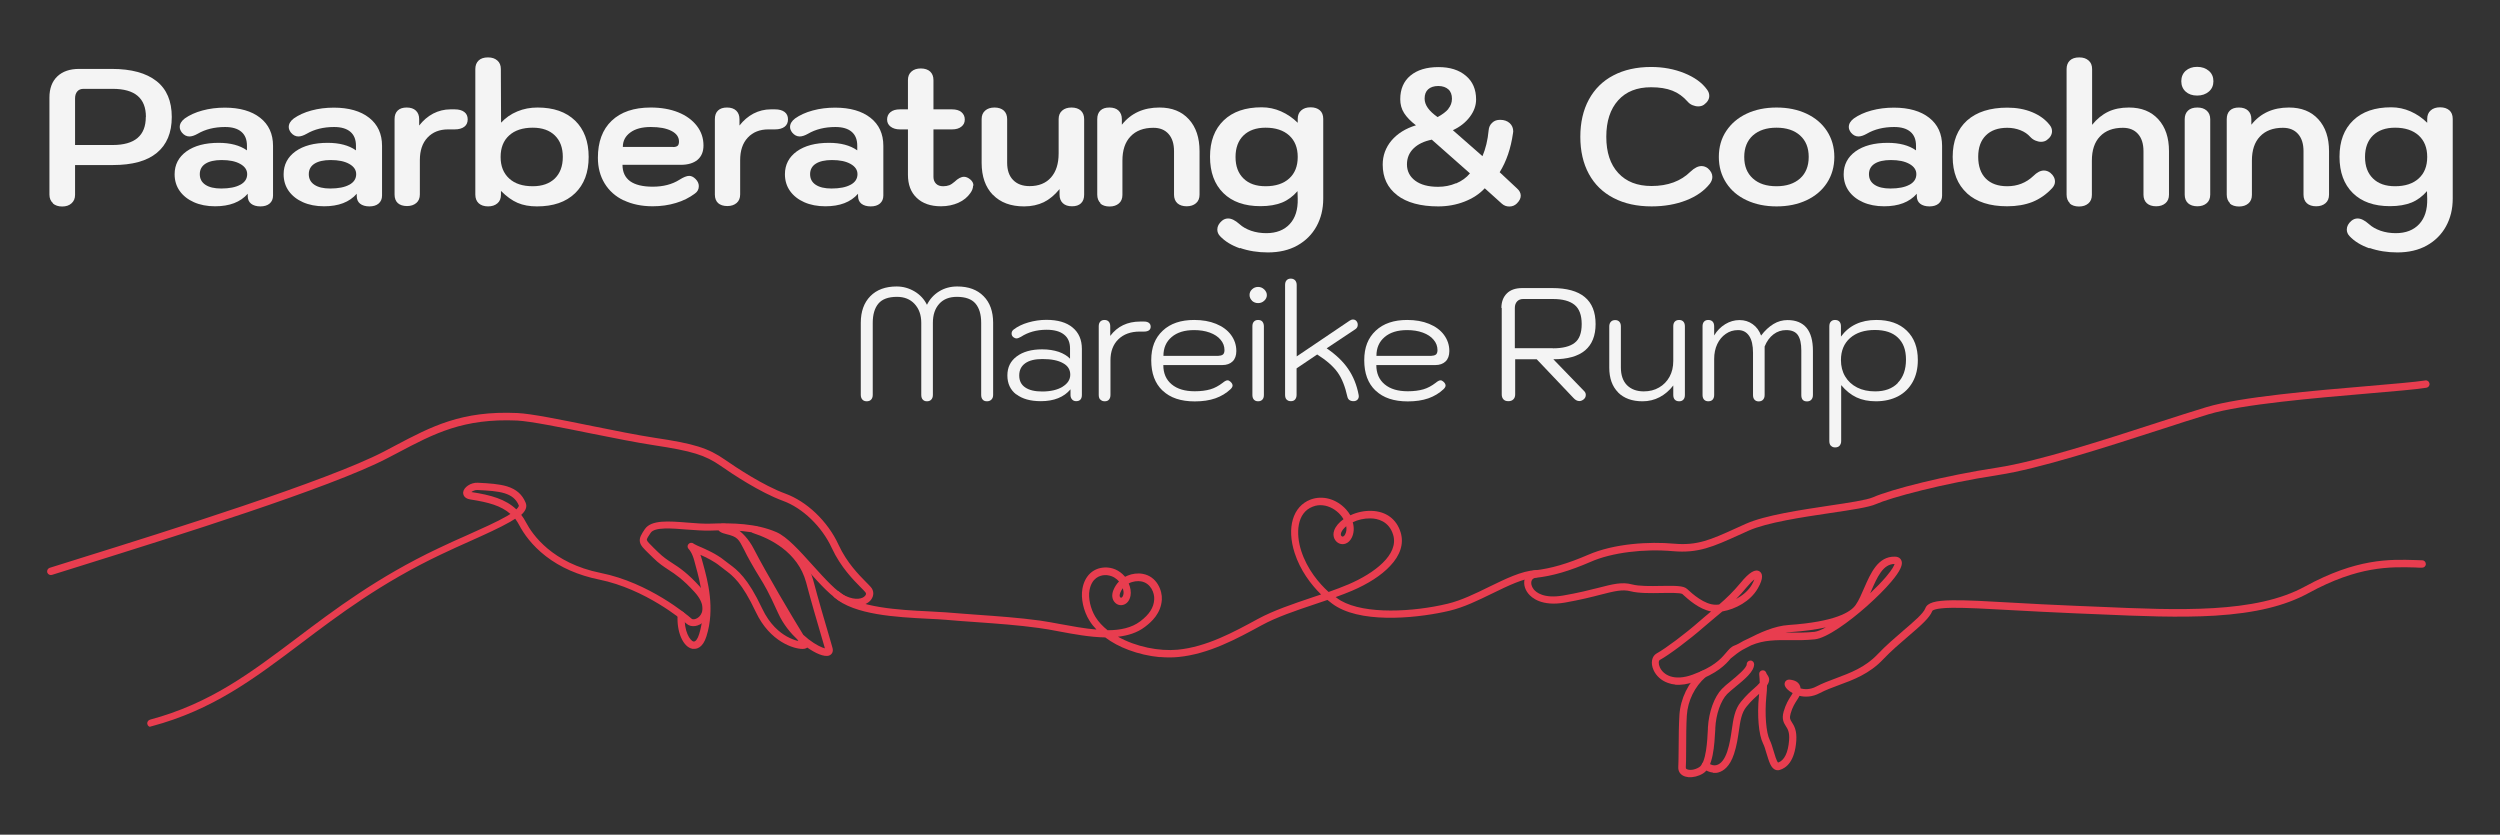 <?xml version="1.0" encoding="UTF-8"?>
<svg id="Ebene_1" xmlns="http://www.w3.org/2000/svg" viewBox="0 0 219.48 73.28">
  <rect x="0" y="0" width="219.48" height="73.28" fill="#333333" stroke="none"/>
  <defs>
    <style>
      .cls-1 {
        fill: #f4f4f4;
      }

      .cls-2 {
        fill: #e83d4f;
      }
    </style>
  </defs>
  <g>
    <path class="cls-2" d="M147.08,60.1c-.23-.02-.45-.07-.66-.15-.57-.2-1.02-.61-1.25-1.12-.28-.61-.16-1.23.28-1.47.78-.43,2.49-1.71,3.73-2.8.34-.3.67-.57.99-.84.02-.01.03-.03.05-.04-1.07-.2-2.03-1.08-2.48-1.49l-.04-.04c-.19-.12-1.17-.1-1.83-.09-.95.02-2.02.03-2.71-.15-.72-.19-1.43-.01-2.61.29-.8.21-1.8.46-3.15.7-2.06.36-2.94-.43-3.23-.79-.35-.43-.45-.97-.27-1.41.15-.36.46-.59.86-.63,1.41-.16,2.85-.58,4.66-1.36,2.32-1.01,5.41-1.17,7.54-.98,2.05.18,3.19-.33,5.46-1.36.26-.12.54-.25.84-.38,1.7-.76,4.83-1.22,7.34-1.6,1.69-.25,3.28-.49,3.83-.73,1.56-.69,6.32-1.91,10.93-2.61,3.49-.53,9.32-2.41,14-3.93,1.71-.55,3.19-1.03,4.36-1.38,3-.9,9.48-1.45,14.2-1.85,2.21-.19,4.11-.35,5-.49.18-.03.34.09.37.27.03.18-.09.34-.27.37-.91.15-2.74.3-5.05.5-4.7.4-11.13.95-14.07,1.83-1.16.35-2.64.82-4.35,1.38-4.7,1.52-10.55,3.41-14.1,3.95-4.91.75-9.48,1.99-10.76,2.56-.63.28-2.11.5-4,.78-2.48.37-5.56.83-7.18,1.55-.29.13-.57.26-.84.38-2.3,1.04-3.57,1.61-5.79,1.42-2.57-.23-5.41.13-7.22.93-1.87.81-3.36,1.25-4.85,1.41-.16.02-.28.1-.34.24-.09.22-.02.52.17.76.21.27.89.85,2.61.55,1.33-.23,2.31-.48,3.1-.68,1.24-.32,2.06-.53,2.94-.29.6.16,1.63.15,2.53.13,1.28-.02,1.97-.02,2.27.25l.05.04c.41.38,1.51,1.38,2.5,1.36.09,0,.19,0,.29-.02.63-.54,1.24-1.13,1.88-1.9.76-.93,1.3-1.25,1.67-1,.23.16.39.54-.16,1.49-.65,1.13-1.96,1.82-3.11,2.02-.22.19-.44.37-.66.55-.32.26-.65.54-.98.83-1.27,1.11-3.03,2.43-3.85,2.88-.11.06-.14.34,0,.64.3.67,1.24,1.25,2.88.65,1.8-.66,2.45-1.35,2.86-1.84,0,0,0,0,.01-.01.02-.03.04-.05.07-.08.23-.27.42-.51.74-.63.09-.03.22-.09.37-.17.29-.18.57-.32.85-.44.97-.5,2.28-1.11,3.53-1.19,4.06-.28,5.45-1.12,5.89-1.77.28-.4.5-.93.74-1.48.57-1.3,1.21-2.78,2.69-2.75.44,0,.61.29.62.54,0,.23-.08.66-.95,1.68-.54.64-1.3,1.39-2.13,2.13-1.51,1.34-3.5,2.8-4.57,2.91-.8.08-1.52.08-2.21.07-1.2-.01-2.24-.02-3.36.45-.13.07-.25.13-.37.19-.15.08-.29.15-.42.22-.33.2-.66.45-1.02.75-.45.54-1.17,1.31-3.12,2.02-.64.24-1.24.33-1.78.28M160.33,55.07c-.9.2-1.98.35-3.23.43-.12,0-.24.02-.37.04.14,0,.28,0,.42,0,.67,0,1.37.01,2.14-.07.25-.03.61-.17,1.04-.41M154.02,50.86c-.15.12-.37.33-.68.7-.31.38-.62.72-.93,1.03.56-.3,1.08-.72,1.39-1.26.11-.2.18-.35.22-.47M166.34,49.51c-1.03,0-1.53,1.15-2.06,2.36-.03.07-.06.15-.1.22.54-.51,1.02-1.01,1.39-1.44.57-.67.72-1,.76-1.14"/>
    <path class="cls-2" d="M148.23,68.23c-.19-.02-.36-.07-.5-.15-.27-.16-.41-.43-.39-.75.02-.25.02-.84.03-1.54,0-1,.02-2.24.07-3.02.09-1.44.79-2.87,1.86-3.81.13-.12.34-.1.46.03.12.13.1.34-.03.46-.95.83-1.56,2.08-1.64,3.36-.05.77-.06,2-.06,2.99,0,.73-.01,1.31-.03,1.57,0,.06,0,.11.08.15.21.12.68.1,1.1-.17.61-.38.71-2.32.76-3.36v-.11c.08-1.38.56-2.71,1.23-3.4.2-.21.49-.45.8-.7.51-.42,1.38-1.13,1.38-1.47,0-.18.15-.32.33-.32.18,0,.32.15.32.33-.01.64-.83,1.31-1.62,1.96-.29.24-.57.47-.75.65-.56.58-.98,1.77-1.04,2.98v.11c-.08,1.4-.18,3.33-1.07,3.88-.41.25-.87.36-1.27.33"/>
    <path class="cls-2" d="M150.4,67.83c-.31-.03-.63-.16-.89-.39-.14-.11-.15-.32-.04-.45.11-.14.32-.15.45-.04.25.21.55.29.81.21.37-.11.69-.52.91-1.19.22-.67.31-1.3.4-1.92.13-.91.25-1.78.81-2.45.5-.6.85-.91,1.14-1.16.19-.17.35-.31.5-.49,0-.26-.02-.49-.04-.69-.04-.3.15-.38.23-.4.07-.02.29-.05.4.24v.03s.05.08.08.12c.19.27.24.52-.03.93,0,.3-.02.61-.06.96-.15,1.58-.02,3.19.3,3.83.13.26.24.63.34.97.09.31.26.88.39,1.01.55-.18.89-.88.97-1.98.05-.69-.12-.96-.28-1.21-.18-.29-.39-.61-.2-1.29.19-.67.45-1.07.63-1.35.07-.1.12-.19.16-.27-.19-.1-.35-.22-.45-.32-.3-.29-.28-.51-.22-.65.03-.06.15-.25.45-.21.38.05.85.19.92.77.34.09.83.12,1.38-.17.55-.29,1.13-.5,1.74-.73,1.25-.47,2.55-.95,3.64-2.1.73-.77,1.55-1.47,2.27-2.09.9-.77,1.75-1.49,1.92-1.95.18-.48.84-.68,2.36-.7,1.24-.02,3.02.08,5.27.21,1.65.09,3.52.2,5.64.28.66.03,1.32.06,1.97.08,7.06.31,13.74.6,18.09-1.78,4.53-2.47,7.4-2.39,9.71-2.32.2,0,.39.01.58.02.18,0,.32.15.32.33,0,.18-.15.32-.33.32-.19,0-.38,0-.59-.02-2.23-.06-5.01-.14-9.38,2.25-2.07,1.13-4.68,1.76-8.21,1.98-3.12.19-6.57.04-10.22-.12-.64-.03-1.3-.06-1.96-.08-2.13-.09-4-.19-5.65-.28-2.24-.13-4.01-.22-5.23-.21-1.65.02-1.76.27-1.76.28-.23.61-1.06,1.32-2.1,2.21-.71.61-1.52,1.3-2.22,2.04-1.2,1.27-2.63,1.8-3.89,2.26-.59.22-1.16.43-1.67.7-.66.35-1.28.36-1.78.24-.06.13-.14.26-.23.39-.17.27-.39.6-.55,1.17-.11.4-.04.53.12.77.19.3.44.7.38,1.61-.13,1.81-.87,2.4-1.47,2.57-.19.05-.54.06-.81-.5-.13-.27-.23-.62-.34-.97-.09-.32-.19-.65-.3-.86-.38-.76-.53-2.44-.36-4.18,0-.06.01-.12.02-.17-.01.01-.03.02-.04.03-.28.25-.61.53-1.07,1.09-.44.53-.55,1.27-.67,2.13-.09.61-.19,1.31-.43,2.03-.37,1.12-.94,1.49-1.35,1.61-.16.05-.33.06-.5.04"/>
    <path class="cls-2" d="M13.22,63.82c-.13-.01-.25-.1-.28-.24-.05-.17.06-.35.23-.4,5.26-1.41,8.78-4.07,12.87-7.15,3.34-2.52,7.12-5.37,12.44-7.89.85-.41,1.7-.79,2.52-1.15,1.36-.61,2.64-1.18,3.5-1.68.12-.07.22-.13.31-.19-.81-.72-1.94-1.03-3.51-1.27-.66-.1-.64-.54-.64-.63.05-.45.68-.87,1.28-.84,1.04.05,1.88.11,2.58.32.82.26,1.33.71,1.63,1.44.16.39-.04.74-.39,1.06.16.2.3.43.43.68.55,1.04,2.28,3.56,6.55,4.42,4.24.85,7.61,3.7,7.98,4.02.12.11.44.04.68-.2.38-.39.47-1.15-.41-2.13-1.05-1.15-1.68-1.56-2.29-1.96-.44-.29-.86-.56-1.37-1.07-.14-.13-.26-.25-.37-.36-.46-.45-.72-.7-.78-1.02-.07-.36.12-.67.44-1.14.57-.82,2.12-.69,3.75-.56.69.06,1.4.11,2,.09,1.94-.07,3.98-.03,5.78.74.95.41,2.05,1.64,3.22,2.94,1.04,1.15,2.11,2.34,2.88,2.68.87.39,1.5.25,1.72-.05.05-.07.1-.18,0-.29-.09-.11-.23-.25-.39-.41-.66-.67-1.77-1.78-2.55-3.46-.87-1.89-2.56-3.52-4.29-4.15-2.02-.74-4.48-2.38-5.45-3.06-1.4-.97-2.51-1.31-5.92-1.83-1.46-.22-3.51-.63-5.5-1.03-2.61-.53-5.31-1.07-6.46-1.13-4.73-.21-7.27,1.13-10.49,2.83-.29.15-.59.31-.9.47-4.97,2.6-18.95,6.96-26.46,9.31-1.2.38-2.24.7-3,.94-.17.05-.35-.04-.41-.21-.05-.17.04-.35.21-.41.75-.24,1.79-.57,3-.94,6.96-2.17,21.43-6.7,26.35-9.27.3-.16.6-.32.89-.47,3.31-1.75,5.92-3.13,10.82-2.91,1.2.05,3.8.58,6.56,1.14,1.98.4,4.02.81,5.47,1.03,3.5.52,4.72.9,6.2,1.93.95.66,3.36,2.27,5.31,2.98.92.34,1.83.92,2.65,1.7.84.8,1.54,1.76,2.01,2.79.73,1.58,1.79,2.64,2.42,3.28.17.17.32.32.42.44.27.31.28.74.02,1.09-.38.51-1.3.78-2.5.25-.9-.4-1.96-1.58-3.09-2.84-1.07-1.19-2.18-2.42-3-2.78-1.69-.72-3.64-.76-5.51-.69-.63.02-1.37-.04-2.08-.09-1.32-.11-2.82-.23-3.17.28-.19.27-.36.53-.34.64.03.13.27.36.6.69.11.11.23.23.37.36.47.46.84.7,1.27.98.62.4,1.32.86,2.42,2.07.53.59.82,1.17.85,1.74.03.49-.13.94-.46,1.28-.47.48-1.16.59-1.56.23-.36-.31-3.61-3.05-7.68-3.88-1.82-.37-3.4-1.06-4.68-2.05-1.24-.96-1.95-2-2.32-2.7-.11-.22-.24-.41-.37-.59-.14.09-.29.18-.44.27-.89.51-2.12,1.07-3.55,1.71-.82.37-1.66.74-2.51,1.15-5.27,2.5-9.02,5.33-12.33,7.83-4.14,3.12-7.71,5.82-13.09,7.26-.04.01-.08.01-.11,0M41.38,43.2s0,0,.01,0c1.72.26,3.01.63,3.94,1.52.25-.24.22-.34.22-.34-.47-1.15-1.69-1.27-3.64-1.36-.21-.01-.42.09-.53.18"/>
    <path class="cls-2" d="M60.86,56.97s-.05,0-.07-.01c-.82-.15-1.4-1.49-1.3-2.98.01-.18.17-.31.34-.3,0,0,0,0,0,0,.17.02.3.17.29.34-.1,1.38.46,2.24.77,2.3.17.03.36-.22.49-.65.71-2.27.08-4.59-.3-5.97-.04-.16-.08-.31-.12-.45-.19-.73-.46-1.01-.49-1.04-.13-.12-.14-.31-.03-.44.11-.13.3-.16.44-.05.03.02.12.08.34.18.05.02.1.04.16.07.53.23,1.51.64,2.26,1.26.12.1.24.19.37.28.73.54,1.63,1.21,2.91,3.93.65,1.38,1.53,2.09,2.16,2.44.4.22.75.34,1.01.4-.03-.04-.06-.09-.09-.14-.56-.53-1.23-1.3-1.69-2.32-.86-1.9-1.17-2.4-1.63-3.15-.21-.34-.45-.73-.78-1.32-.25-.44-.43-.79-.57-1.08-.49-.96-.58-1.14-1.57-1.38-.37-.09-.74-.22-.74-.55,0-.13.08-.31.31-.36.51-.12,1.93.42,2.86,2.23,1.08,2.1,3.39,6,4.33,7.52.18.16.34.3.47.4.64.49,1.17.73,1.43.79-.08-.27-.18-.62-.31-1.06-.35-1.19-.88-2.99-1.34-4.73-.72-2.68-3.21-3.86-4.63-4.32-.17-.06-.26-.24-.21-.41.06-.17.24-.26.41-.21,1.2.39,2.23.95,3.06,1.66,1,.85,1.67,1.9,2,3.11.46,1.74.99,3.53,1.34,4.72.15.53.28.94.35,1.22.09.34-.08.57-.3.65-.45.16-1.25-.23-1.92-.7-.14.12-.35.12-.43.12-.71,0-2.84-.59-4.09-3.25-1.22-2.58-2.01-3.17-2.71-3.69-.14-.1-.26-.2-.39-.3-.54-.45-1.24-.79-1.76-1.02.04.12.08.24.12.38.04.14.08.29.12.44.4,1.45,1.06,3.89.29,6.33-.32,1.03-.87,1.13-1.15,1.1M72.47,57.08h0s0,0,0,0Z"/>
    <path class="cls-2" d="M101.8,57.69c-.91-.09-1.85-.3-2.72-.63-.78-.29-1.47-.66-2.05-1.1-1.32-.02-2.74-.28-4.07-.53-.63-.12-1.22-.23-1.77-.3-1.8-.25-3.66-.38-5.45-.51-.9-.06-1.83-.13-2.75-.21-.43-.04-.94-.06-1.53-.09-2.73-.14-6.46-.33-8.22-1.88-.13-.12-.15-.32-.03-.46.12-.13.32-.15.46-.03,1.6,1.41,5.35,1.6,7.83,1.72.6.03,1.11.06,1.55.09.91.08,1.84.14,2.74.21,1.8.13,3.67.26,5.5.51.56.08,1.16.19,1.8.31,1.03.19,2.12.39,3.17.48-.24-.25-.45-.51-.62-.79-.52-.83-.77-1.96-.61-2.81.2-1.11.93-1.8,1.94-1.85.67-.03,1.29.24,1.75.76.02.02.03.04.05.06.07-.04.14-.07.21-.1.42-.18.92-.24,1.34-.16,1.24.22,1.73,1.46,1.68,2.27-.08,1.2-.89,1.94-1.49,2.39-.67.51-1.48.76-2.36.86,1.58.89,3.62,1.29,5.23,1.14,2.54-.24,4.94-1.55,7.05-2.7,1.36-.74,3.11-1.33,4.8-1.9.25-.09.5-.17.75-.25-.9-.88-1.84-2.14-2.32-3.64-.72-2.22-.16-4.1,1.39-4.69,1.06-.4,2.28-.06,3.12.86.15.16.27.34.38.52.55-.26,1.2-.41,1.84-.39,1.29.03,2.23.73,2.58,1.91.29.97-.03,1.99-.94,2.94-.76.81-1.92,1.56-3.35,2.17-.45.19-.92.37-1.42.55.18.14.34.24.45.31,2.13,1.23,6.36,1,9.39.27,1.2-.29,2.43-.89,3.63-1.48,1.46-.71,2.84-1.39,4.09-1.47.18-.01.33.12.34.3.01.18-.12.33-.3.34-1.13.08-2.45.73-3.85,1.41-1.23.6-2.49,1.22-3.76,1.52-2.43.58-7.25,1.17-9.86-.34-.25-.14-.54-.35-.85-.61-.35.12-.72.24-1.09.37-1.67.56-3.39,1.14-4.7,1.86-2.17,1.18-4.62,2.52-7.3,2.78-.51.05-1.06.05-1.62,0M97.21,50.49c-.07,0-.14,0-.22,0-.41.02-1.13.22-1.34,1.32-.13.69.09,1.65.52,2.35.27.44.64.83,1.07,1.17,1.1,0,2.11-.21,2.86-.78.8-.6,1.19-1.21,1.23-1.92.04-.57-.3-1.44-1.15-1.59-.29-.05-.71-.02-1.09.18.16.36.22.75.16,1.08-.08.42-.31.71-.64.8-.27.08-.56-.01-.75-.23-.24-.26-.28-.66-.11-1.07.12-.29.28-.54.49-.75,0,0-.01-.02-.02-.02-.16-.19-.5-.48-1.01-.53M98.57,51.65c-.09.11-.16.24-.22.39-.08.2-.06.34,0,.4.03.03.06.04.1.03.06-.02.14-.1.18-.3.03-.15,0-.34-.05-.52M116.12,44.36c-.28-.03-.57,0-.87.12-1.4.53-1.51,2.34-1.01,3.89.52,1.61,1.56,2.84,2.4,3.6.62-.22,1.21-.44,1.75-.67,2.24-.96,4.44-2.6,3.92-4.34-.37-1.23-1.4-1.44-1.98-1.45-.57-.01-1.12.12-1.57.34.14.48.11.96-.09,1.36-.28.55-.76.65-1.1.5-.35-.15-.63-.6-.44-1.14.13-.37.43-.71.82-.99-.08-.14-.18-.28-.3-.41-.35-.39-.9-.75-1.54-.81M118.19,46.2c-.22.18-.38.38-.45.57-.07.19.01.3.09.33.1.04.21-.07.27-.2.11-.21.13-.45.09-.71"/>
  </g>
  <g>
    <path class="cls-1" d="M4.65,17.84c-.2-.18-.31-.43-.31-.75v-8.53c0-.79.23-1.41.69-1.85.46-.44,1.1-.66,1.91-.66h2.87c1.72,0,3.03.36,3.93,1.07.9.71,1.34,1.76,1.34,3.15s-.44,2.43-1.31,3.15-2.16,1.07-3.86,1.07h-3.32v2.62c0,.31-.1.55-.31.74s-.48.28-.82.28-.61-.09-.82-.27ZM12.81,10.26c0-1.64-.97-2.46-2.91-2.46h-2.57c-.23,0-.41.07-.54.22-.13.15-.2.35-.2.61v4.1h3.3c1.94,0,2.91-.82,2.91-2.46Z"/>
    <path class="cls-1" d="M17.04,17.76c-.54-.24-.96-.57-1.26-.99-.3-.42-.45-.92-.45-1.47,0-.84.35-1.51,1.04-2.01.7-.5,1.64-.75,2.83-.75,1.03,0,1.86.22,2.48.66v-.41c0-.53-.16-.94-.49-1.22-.33-.28-.8-.42-1.43-.42-.93,0-1.73.2-2.4.59-.28.16-.53.24-.73.24-.25,0-.47-.11-.66-.34-.12-.16-.19-.32-.19-.49,0-.28.15-.53.44-.75.41-.29.92-.53,1.55-.7.62-.17,1.28-.25,1.97-.25,1.31,0,2.35.3,3.1.89.75.59,1.13,1.41,1.13,2.46v4.37c0,.29-.1.53-.3.7s-.47.25-.81.25-.62-.08-.82-.24-.29-.39-.29-.68v-.19c-.65.74-1.6,1.1-2.87,1.1-.7,0-1.32-.12-1.86-.36ZM21.1,16.22c.4-.22.6-.53.6-.93,0-.37-.2-.67-.61-.9-.41-.23-.95-.34-1.63-.34-.61,0-1.09.11-1.42.32s-.5.52-.5.92.16.71.49.93c.33.22.79.33,1.39.33.71,0,1.27-.11,1.67-.33Z"/>
    <path class="cls-1" d="M26.61,17.76c-.54-.24-.96-.57-1.26-.99-.3-.42-.45-.92-.45-1.47,0-.84.35-1.51,1.04-2.01.7-.5,1.64-.75,2.83-.75,1.03,0,1.86.22,2.48.66v-.41c0-.53-.16-.94-.49-1.22-.33-.28-.8-.42-1.43-.42-.93,0-1.73.2-2.4.59-.28.16-.53.24-.73.24-.25,0-.47-.11-.66-.34-.12-.16-.19-.32-.19-.49,0-.28.15-.53.44-.75.41-.29.92-.53,1.55-.7.62-.17,1.28-.25,1.97-.25,1.31,0,2.35.3,3.1.89.75.59,1.13,1.41,1.13,2.46v4.37c0,.29-.1.53-.3.7s-.47.25-.81.25-.62-.08-.82-.24-.29-.39-.29-.68v-.19c-.65.74-1.6,1.1-2.87,1.1-.7,0-1.32-.12-1.86-.36ZM30.67,16.22c.4-.22.6-.53.6-.93,0-.37-.2-.67-.61-.9-.41-.23-.95-.34-1.63-.34-.61,0-1.09.11-1.42.32s-.5.52-.5.92.16.71.49.93c.33.22.79.33,1.39.33.71,0,1.27-.11,1.67-.33Z"/>
    <path class="cls-1" d="M34.93,17.84c-.19-.18-.29-.43-.29-.75v-6.63c0-.33.09-.58.28-.76s.45-.26.79-.26.61.09.8.27c.19.18.29.43.29.75v.56c.35-.45.76-.8,1.23-1.05.47-.24.98-.37,1.52-.37h.37c.36,0,.64.08.84.23.2.15.3.37.3.65s-.1.5-.3.65-.48.23-.84.23h-.58c-.76,0-1.36.24-1.81.72-.45.48-.67,1.14-.67,1.98v3.01c0,.32-.1.57-.31.75s-.48.27-.82.27-.62-.09-.82-.27Z"/>
    <path class="cls-1" d="M42.02,17.84c-.19-.18-.29-.43-.29-.75V6.06c0-.32.1-.57.29-.75.19-.18.46-.27.82-.27s.61.09.82.27.31.43.31.75l.02,4.71c.4-.43.87-.76,1.43-.99.55-.23,1.14-.34,1.77-.34,1.41,0,2.5.38,3.3,1.15.79.77,1.19,1.83,1.19,3.19s-.4,2.42-1.2,3.19-1.91,1.15-3.34,1.15c-.65,0-1.21-.1-1.7-.31s-.97-.56-1.46-1.05v.34c0,.32-.1.57-.31.75s-.48.27-.82.27-.62-.09-.82-.27ZM48.71,15.67c.46-.45.7-1.08.7-1.89s-.23-1.43-.7-1.89c-.46-.45-1.11-.68-1.94-.68-.88,0-1.58.23-2.07.68-.5.45-.75,1.08-.75,1.89s.25,1.43.75,1.89,1.19.68,2.07.68c.83,0,1.47-.23,1.94-.68Z"/>
    <path class="cls-1" d="M54.75,17.59c-.73-.35-1.28-.85-1.67-1.49-.39-.64-.59-1.39-.59-2.25,0-1.39.4-2.48,1.21-3.25.81-.77,1.95-1.16,3.43-1.16.91,0,1.71.14,2.41.42.7.28,1.24.68,1.63,1.18.39.5.59,1.08.59,1.73,0,.54-.17.96-.52,1.26-.35.29-.84.44-1.47.44h-5.12c0,.63.22,1.11.67,1.44.45.32,1.11.48,1.98.48.92,0,1.7-.2,2.35-.61.36-.23.65-.34.85-.34.19,0,.38.09.56.27.19.19.29.4.29.63,0,.27-.11.49-.34.65-.48.36-1.03.64-1.67.83-.63.19-1.31.29-2.04.29-.97,0-1.82-.18-2.55-.53ZM59.08,12.91c.19,0,.33-.04.41-.11.08-.07.12-.2.12-.37,0-.4-.22-.71-.67-.94-.45-.23-1.05-.34-1.81-.34s-1.36.16-1.79.48c-.44.32-.66.74-.66,1.27h4.4Z"/>
    <path class="cls-1" d="M63.05,17.84c-.19-.18-.29-.43-.29-.75v-6.63c0-.33.09-.58.28-.76s.45-.26.79-.26.61.09.8.27c.19.18.29.43.29.75v.56c.35-.45.76-.8,1.23-1.05.47-.24.98-.37,1.52-.37h.37c.36,0,.64.08.84.23.2.15.3.37.3.65s-.1.5-.3.65-.48.23-.84.23h-.58c-.76,0-1.36.24-1.81.72-.45.48-.67,1.14-.67,1.98v3.01c0,.32-.1.57-.31.75s-.48.27-.82.27-.62-.09-.82-.27Z"/>
    <path class="cls-1" d="M70.62,17.76c-.54-.24-.96-.57-1.26-.99-.3-.42-.45-.92-.45-1.47,0-.84.35-1.51,1.04-2.01.7-.5,1.64-.75,2.83-.75,1.03,0,1.86.22,2.48.66v-.41c0-.53-.16-.94-.49-1.22-.33-.28-.8-.42-1.43-.42-.93,0-1.73.2-2.4.59-.28.16-.53.24-.73.24-.25,0-.47-.11-.66-.34-.12-.16-.19-.32-.19-.49,0-.28.15-.53.44-.75.41-.29.92-.53,1.55-.7.62-.17,1.28-.25,1.97-.25,1.31,0,2.35.3,3.1.89.75.59,1.13,1.41,1.13,2.46v4.37c0,.29-.1.53-.3.7s-.47.25-.81.25-.62-.08-.82-.24-.29-.39-.29-.68v-.19c-.65.74-1.6,1.1-2.87,1.1-.7,0-1.32-.12-1.86-.36ZM74.68,16.22c.4-.22.6-.53.6-.93,0-.37-.2-.67-.61-.9-.41-.23-.95-.34-1.63-.34-.61,0-1.09.11-1.42.32s-.5.52-.5.92.16.71.49.93c.33.22.79.33,1.39.33.71,0,1.27-.11,1.67-.33Z"/>
    <path class="cls-1" d="M85.43,16.29c0,.22-.08.44-.24.66-.25.36-.6.65-1.05.85-.45.2-.96.31-1.53.31-.91,0-1.62-.25-2.13-.74-.52-.49-.77-1.17-.77-2.03v-3.98h-.7c-.34,0-.61-.08-.82-.24s-.31-.37-.31-.63.1-.49.3-.65.47-.24.83-.24h.7v-2.57c0-.32.1-.57.31-.75.2-.18.48-.27.82-.27s.62.09.82.27c.19.18.29.43.29.75v2.57h1.63c.35,0,.63.08.82.24s.3.37.3.65-.1.47-.3.63-.47.24-.82.24h-1.63v4.17c0,.25.08.45.23.6.15.15.36.22.62.22.2,0,.38-.03.54-.09.15-.06.31-.17.47-.31.29-.28.57-.43.82-.43.18,0,.37.08.56.24.18.15.27.33.27.54Z"/>
    <path class="cls-1" d="M87.16,17.1c-.65-.67-.98-1.61-.98-2.81v-3.83c0-.32.1-.57.31-.75.2-.18.48-.27.82-.27s.62.09.82.27c.19.18.29.43.29.75v3.83c0,.65.17,1.15.52,1.51.35.36.83.54,1.45.54.8,0,1.43-.25,1.88-.76.45-.51.67-1.21.67-2.11v-3.01c0-.32.1-.57.31-.75.2-.18.48-.27.82-.27s.62.09.82.27c.19.18.29.43.29.75v6.63c0,.33-.09.58-.28.76-.19.18-.45.26-.79.26s-.61-.09-.8-.27-.29-.43-.29-.75v-.49c-.42.52-.88.9-1.38,1.15-.5.24-1.08.37-1.73.37-1.17,0-2.08-.34-2.73-1.01Z"/>
    <path class="cls-1" d="M96.62,17.84c-.19-.18-.29-.43-.29-.75v-6.63c0-.33.09-.58.28-.76s.45-.26.79-.26.61.09.8.27c.19.18.29.43.29.75v.49c.8-1.01,1.9-1.51,3.3-1.51,1.09,0,1.95.34,2.58,1.03.63.69.94,1.62.94,2.8v3.82c0,.32-.1.57-.31.75s-.48.27-.82.27-.62-.09-.82-.27c-.19-.18-.29-.43-.29-.75v-3.82c0-.65-.16-1.15-.48-1.51s-.76-.54-1.33-.54c-.86,0-1.53.25-2.01.76-.48.5-.71,1.21-.71,2.12v3.01c0,.32-.1.57-.31.75s-.48.27-.82.27-.62-.09-.82-.27Z"/>
    <path class="cls-1" d="M108.85,21.8c-.74-.26-1.32-.62-1.74-1.07-.16-.17-.24-.36-.24-.58,0-.28.14-.54.41-.77.17-.14.35-.2.54-.2.29,0,.62.16.99.49.27.25.61.44,1.03.59.41.14.86.21,1.33.21.88,0,1.57-.27,2.06-.8s.72-1.27.7-2.21l-.02-.68c-.39.45-.84.79-1.35,1-.52.21-1.15.32-1.9.32-1.39,0-2.48-.38-3.26-1.15s-1.17-1.83-1.17-3.19.4-2.42,1.2-3.19,1.91-1.15,3.34-1.15c.59,0,1.16.12,1.7.36.54.24,1.03.57,1.46,1v-.34c0-.32.1-.57.31-.75.2-.18.48-.27.82-.27s.61.09.81.26.3.43.3.76v7c0,.91-.2,1.72-.59,2.43-.39.71-.95,1.27-1.68,1.68-.73.41-1.6.61-2.59.61-.88,0-1.7-.13-2.44-.39ZM113.18,15.67c.5-.45.75-1.08.75-1.89s-.25-1.43-.75-1.89c-.5-.45-1.19-.68-2.07-.68-.83,0-1.47.23-1.94.68-.46.45-.7,1.08-.7,1.89s.23,1.43.7,1.89,1.11.68,1.94.68c.88,0,1.58-.23,2.07-.68Z"/>
    <path class="cls-1" d="M122.67,17.14c-.86-.65-1.28-1.55-1.28-2.69,0-.79.26-1.5.77-2.11.52-.61,1.23-1.06,2.15-1.34-.46-.35-.81-.71-1.04-1.07-.23-.36-.34-.77-.34-1.22,0-.88.3-1.58.89-2.07.6-.5,1.42-.75,2.47-.75,1,0,1.8.25,2.4.76.6.5.9,1.2.9,2.08,0,.53-.18,1.04-.55,1.53-.37.49-.86.88-1.49,1.17l2.6,2.28c.28-.66.46-1.41.54-2.26.02-.27.12-.5.31-.67.18-.18.41-.26.7-.26.35,0,.63.1.84.29.21.19.31.44.31.73l-.02.15c-.19,1.34-.58,2.48-1.17,3.43l1.51,1.41c.23.2.34.42.34.65s-.11.45-.34.68c-.18.18-.4.27-.66.27s-.46-.08-.65-.24l-1.51-1.36c-.46.5-1.06.89-1.78,1.17-.72.28-1.49.42-2.3.42-1.55,0-2.76-.33-3.61-.98ZM127.84,16.1c.49-.21.9-.5,1.21-.88l-3.35-2.96c-.68.14-1.21.39-1.6.77-.39.38-.58.85-.58,1.4,0,.59.24,1.07.72,1.43.48.36,1.15.54,2.01.54.56,0,1.08-.1,1.57-.31ZM127.15,9.55c.21-.25.32-.55.32-.88,0-.35-.1-.63-.31-.82s-.51-.3-.89-.3-.68.1-.89.29c-.21.19-.31.46-.31.82,0,.56.38,1.09,1.14,1.62.42-.23.74-.47.95-.72Z"/>
    <path class="cls-1" d="M141.65,17.38c-.94-.49-1.66-1.19-2.16-2.11-.5-.92-.75-2.01-.75-3.26s.25-2.35.75-3.27c.5-.92,1.21-1.63,2.15-2.12.93-.49,2.04-.74,3.31-.74,1.05,0,2.03.18,2.92.54s1.56.84,1.99,1.44c.14.18.2.37.2.56,0,.28-.15.54-.46.77-.14.1-.31.15-.51.15-.17,0-.34-.04-.51-.11s-.31-.18-.42-.31c-.39-.44-.83-.76-1.34-.96-.51-.2-1.13-.3-1.87-.3-1.24,0-2.2.38-2.89,1.15-.69.77-1.04,1.83-1.04,3.2s.35,2.42,1.05,3.18,1.67,1.14,2.92,1.14c1.43,0,2.57-.42,3.42-1.26.35-.33.67-.49.97-.49.2,0,.39.07.56.2.26.23.39.48.39.75,0,.2-.07.4-.22.6-.49.62-1.18,1.11-2.08,1.46-.9.35-1.91.53-3.03.53-1.28,0-2.39-.24-3.33-.73Z"/>
    <path class="cls-1" d="M153.34,17.58c-.77-.36-1.36-.86-1.79-1.52-.43-.66-.65-1.42-.65-2.28s.21-1.62.65-2.28,1.03-1.16,1.79-1.52c.76-.36,1.64-.54,2.63-.54s1.86.18,2.63.54c.76.36,1.36.86,1.79,1.52s.65,1.42.65,2.28-.22,1.62-.65,2.28c-.43.66-1.03,1.16-1.79,1.52-.77.36-1.64.54-2.63.54s-1.86-.18-2.63-.54ZM158.03,15.67c.5-.45.76-1.08.76-1.89s-.25-1.43-.76-1.89c-.5-.45-1.19-.68-2.07-.68s-1.56.23-2.07.68c-.5.45-.76,1.08-.76,1.89s.25,1.43.76,1.89,1.19.68,2.07.68,1.56-.23,2.07-.68Z"/>
    <path class="cls-1" d="M163.57,17.76c-.54-.24-.96-.57-1.26-.99-.3-.42-.45-.92-.45-1.47,0-.84.35-1.51,1.04-2.01.7-.5,1.64-.75,2.83-.75,1.03,0,1.86.22,2.48.66v-.41c0-.53-.16-.94-.49-1.22-.33-.28-.8-.42-1.43-.42-.93,0-1.73.2-2.4.59-.28.16-.53.24-.73.24-.25,0-.47-.11-.66-.34-.12-.16-.19-.32-.19-.49,0-.28.15-.53.44-.75.41-.29.92-.53,1.55-.7.62-.17,1.28-.25,1.97-.25,1.31,0,2.35.3,3.1.89.75.59,1.13,1.41,1.13,2.46v4.37c0,.29-.1.53-.3.7s-.47.25-.81.25-.62-.08-.82-.24-.29-.39-.29-.68v-.19c-.65.74-1.6,1.1-2.87,1.1-.7,0-1.32-.12-1.86-.36ZM167.64,16.22c.4-.22.6-.53.6-.93,0-.37-.2-.67-.61-.9-.41-.23-.95-.34-1.63-.34-.61,0-1.09.11-1.42.32s-.5.52-.5.92.16.71.49.93c.33.22.79.33,1.39.33.71,0,1.27-.11,1.67-.33Z"/>
    <path class="cls-1" d="M172.69,16.97c-.84-.77-1.26-1.83-1.26-3.2s.42-2.43,1.26-3.19c.84-.75,2.02-1.13,3.54-1.13.8,0,1.53.13,2.18.4.65.27,1.16.64,1.54,1.13.14.17.2.35.2.54,0,.29-.15.56-.46.78-.14.1-.31.15-.51.15-.16,0-.32-.04-.49-.11s-.32-.18-.44-.31c-.23-.26-.52-.46-.88-.6-.36-.14-.74-.21-1.15-.21-.8,0-1.43.22-1.88.67s-.67,1.07-.67,1.88.22,1.46.67,1.91,1.07.67,1.88.67c.89,0,1.66-.3,2.29-.9.32-.32.63-.48.93-.48.2,0,.39.07.56.2.27.22.41.48.41.78,0,.19-.08.38-.24.56-.52.56-1.1.96-1.74,1.22-.64.25-1.38.38-2.22.38-1.52,0-2.7-.38-3.54-1.15Z"/>
    <path class="cls-1" d="M181.72,17.84c-.19-.18-.29-.43-.29-.75V6.06c0-.32.1-.57.29-.75.19-.18.46-.27.82-.27s.61.09.82.27.31.43.31.75v4.9c.42-.52.89-.9,1.41-1.15s1.13-.37,1.82-.37c1.09,0,1.95.34,2.58,1.03.63.69.94,1.62.94,2.8v3.82c0,.32-.1.57-.31.75s-.48.27-.82.27-.62-.09-.82-.27c-.19-.18-.29-.43-.29-.75v-3.82c0-.65-.16-1.15-.48-1.51s-.76-.54-1.33-.54c-.86,0-1.53.25-2.01.76-.48.5-.71,1.21-.71,2.12v3.01c0,.32-.1.57-.31.75s-.48.27-.82.27-.62-.09-.82-.27Z"/>
    <path class="cls-1" d="M191.88,8.04c-.25-.23-.38-.54-.38-.91s.13-.68.38-.91c.26-.23.59-.35,1.01-.35s.76.12,1.03.35c.27.23.4.54.4.91s-.13.68-.4.91c-.27.23-.61.35-1.03.35s-.76-.12-1.01-.35ZM192.09,17.84c-.19-.18-.29-.43-.29-.75v-6.63c0-.32.1-.57.29-.75.19-.18.46-.27.82-.27s.61.09.82.27c.2.18.31.43.31.75v6.63c0,.32-.1.57-.31.75s-.48.27-.82.27-.62-.09-.82-.27Z"/>
    <path class="cls-1" d="M195.78,17.84c-.19-.18-.29-.43-.29-.75v-6.63c0-.33.09-.58.28-.76s.45-.26.79-.26.61.09.8.27c.19.18.29.43.29.75v.49c.8-1.01,1.9-1.51,3.3-1.51,1.09,0,1.95.34,2.58,1.03.63.69.94,1.62.94,2.8v3.82c0,.32-.1.57-.31.75s-.48.27-.82.27-.62-.09-.82-.27c-.19-.18-.29-.43-.29-.75v-3.82c0-.65-.16-1.15-.48-1.51s-.76-.54-1.33-.54c-.86,0-1.53.25-2.01.76-.48.5-.71,1.21-.71,2.12v3.01c0,.32-.1.57-.31.75s-.48.27-.82.27-.62-.09-.82-.27Z"/>
    <path class="cls-1" d="M208.01,21.8c-.74-.26-1.32-.62-1.74-1.07-.16-.17-.24-.36-.24-.58,0-.28.14-.54.41-.77.17-.14.35-.2.54-.2.29,0,.62.16.99.49.27.25.61.44,1.03.59.41.14.86.21,1.33.21.88,0,1.57-.27,2.06-.8s.72-1.27.7-2.21l-.02-.68c-.39.45-.84.79-1.35,1-.52.21-1.15.32-1.9.32-1.39,0-2.48-.38-3.26-1.15s-1.17-1.83-1.17-3.19.4-2.42,1.2-3.19,1.91-1.15,3.34-1.15c.59,0,1.16.12,1.7.36.54.24,1.03.57,1.46,1v-.34c0-.32.1-.57.31-.75.2-.18.48-.27.82-.27s.61.09.81.26.3.43.3.76v7c0,.91-.2,1.72-.59,2.43-.39.71-.95,1.27-1.68,1.68-.73.41-1.6.61-2.59.61-.88,0-1.7-.13-2.44-.39ZM212.34,15.67c.5-.45.75-1.08.75-1.89s-.25-1.43-.75-1.89c-.5-.45-1.19-.68-2.07-.68-.83,0-1.47.23-1.94.68-.46.45-.7,1.08-.7,1.89s.23,1.43.7,1.89,1.11.68,1.94.68c.88,0,1.58-.23,2.07-.68Z"/>
  </g>
  <g>
    <path class="cls-1" d="M75.71,35.08c-.09-.1-.14-.24-.14-.41v-6.33c0-.99.28-1.77.84-2.34.56-.57,1.33-.85,2.31-.85.57,0,1.09.15,1.58.44.48.29.84.68,1.08,1.17.24-.49.6-.89,1.07-1.18.47-.29,1-.43,1.59-.43.98,0,1.75.28,2.31.85.56.56.84,1.35.84,2.34v6.33c0,.18-.05.31-.15.41-.1.1-.23.15-.39.15-.17,0-.3-.05-.38-.15-.09-.1-.13-.24-.13-.41v-6.33c0-.74-.17-1.3-.5-1.69s-.88-.59-1.63-.59c-.66,0-1.18.2-1.55.61-.37.41-.56.96-.56,1.67v6.33c0,.18-.05.31-.14.41-.09.1-.22.15-.38.15s-.28-.05-.37-.15c-.09-.1-.13-.24-.13-.41v-6.33c0-.69-.2-1.24-.59-1.66-.39-.42-.91-.62-1.54-.62-.76,0-1.3.2-1.63.59s-.5.96-.5,1.69v6.33c0,.18-.05.31-.14.41-.09.1-.22.15-.39.15-.16,0-.29-.05-.38-.15Z"/>
    <path class="cls-1" d="M89.22,34.63c-.52-.4-.78-.96-.78-1.67s.27-1.26.82-1.67c.55-.41,1.29-.62,2.23-.62.55,0,1.04.08,1.46.22.42.15.75.35.99.6v-.9c0-.53-.17-.94-.53-1.22-.35-.28-.86-.42-1.53-.42-.87,0-1.62.21-2.25.62-.16.09-.29.14-.39.14-.09,0-.19-.04-.28-.11-.1-.08-.15-.19-.15-.32,0-.14.06-.26.18-.35.34-.26.76-.47,1.28-.62.52-.15,1.05-.23,1.59-.23.99,0,1.76.22,2.3.67.55.45.82,1.08.82,1.89v4.03c0,.36-.17.55-.5.55-.15,0-.27-.05-.36-.15-.09-.1-.14-.23-.14-.39v-.5c-.58.69-1.45,1.04-2.6,1.04-.92,0-1.63-.2-2.15-.6ZM93.27,33.96c.46-.28.69-.63.69-1.07s-.21-.78-.64-1.01c-.42-.24-1.02-.36-1.8-.36-.65,0-1.16.12-1.51.37-.35.25-.53.6-.53,1.07s.17.81.52,1.05c.35.24.84.36,1.5.36.73,0,1.32-.14,1.78-.41Z"/>
    <path class="cls-1" d="M96.59,35.08c-.09-.1-.13-.24-.13-.41v-6.02c0-.18.04-.31.13-.41s.21-.15.38-.15c.16,0,.28.05.37.15s.13.24.13.41v.84c.63-.84,1.51-1.26,2.63-1.26h.35c.18,0,.32.04.42.12.1.08.15.19.15.33s-.05.25-.15.32c-.1.07-.24.11-.42.11h-.39c-.79,0-1.42.23-1.88.68s-.69,1.07-.69,1.84v3.04c0,.17-.04.3-.13.41s-.22.15-.38.15c-.16,0-.28-.05-.37-.15Z"/>
    <path class="cls-1" d="M102.06,34.29c-.66-.63-.99-1.51-.99-2.66s.34-1.97,1.01-2.6c.67-.63,1.59-.94,2.76-.94.72,0,1.36.11,1.92.34.56.23,1,.55,1.31.97.31.42.47.89.47,1.42,0,.39-.11.7-.33.91-.22.21-.52.32-.9.32h-5.18c0,.72.24,1.28.73,1.69.49.41,1.16.61,2.03.61.53,0,.99-.06,1.37-.17s.74-.31,1.08-.57c.18-.15.32-.22.43-.22.08,0,.16.04.24.11.13.11.2.23.2.35,0,.09-.06.2-.17.31-.38.36-.83.63-1.34.81s-1.12.27-1.81.27c-1.21,0-2.15-.31-2.81-.94ZM106.99,31.23c.17,0,.29-.04.38-.11.08-.07.13-.2.13-.38,0-.34-.11-.64-.34-.91-.22-.27-.54-.48-.95-.63-.41-.15-.87-.22-1.38-.22-.83,0-1.49.2-1.97.61-.48.41-.72.95-.72,1.65h4.84Z"/>
    <path class="cls-1" d="M109.92,26.4c-.14-.14-.22-.3-.22-.5s.07-.36.22-.5.32-.21.53-.21.38.07.54.22c.15.15.23.31.23.5s-.08.35-.23.49c-.15.14-.33.21-.54.21s-.38-.07-.53-.2ZM110.08,35.08c-.09-.1-.13-.24-.13-.41v-6.02c0-.18.04-.31.13-.41.09-.1.21-.15.37-.15.17,0,.3.05.38.15s.13.24.13.41v6.02c0,.18-.04.31-.13.41-.09.1-.22.15-.38.15-.16,0-.28-.05-.37-.15Z"/>
    <path class="cls-1" d="M112.95,35.08c-.09-.1-.13-.24-.13-.41v-9.65c0-.18.04-.31.13-.41.09-.1.21-.15.37-.15s.28.05.38.15c.09.1.14.24.14.41v6.27l4.65-3.14c.09-.06.19-.1.29-.1.16,0,.27.07.35.2.05.07.07.15.07.27,0,.17-.08.3-.22.39l-2.51,1.67c.81.55,1.44,1.15,1.89,1.81.45.66.76,1.42.92,2.29.03.15,0,.28-.08.38s-.21.16-.36.16c-.31,0-.49-.13-.55-.39-.2-.9-.48-1.61-.86-2.14-.38-.53-.97-1.05-1.79-1.57l-1.81,1.22v2.32c0,.17-.04.3-.13.41s-.22.15-.38.15c-.16,0-.28-.05-.37-.15Z"/>
    <path class="cls-1" d="M120.76,34.29c-.66-.63-.99-1.51-.99-2.66s.34-1.97,1.01-2.6c.67-.63,1.59-.94,2.76-.94.72,0,1.36.11,1.92.34.56.23,1,.55,1.31.97.31.42.47.89.47,1.42,0,.39-.11.7-.33.91-.22.21-.52.32-.9.32h-5.18c0,.72.24,1.28.73,1.69.49.41,1.16.61,2.03.61.53,0,.99-.06,1.37-.17s.74-.31,1.08-.57c.18-.15.32-.22.43-.22.08,0,.16.04.24.11.13.11.2.23.2.35,0,.09-.06.2-.17.31-.38.36-.83.63-1.34.81s-1.12.27-1.81.27c-1.21,0-2.15-.31-2.81-.94ZM125.69,31.23c.17,0,.29-.04.38-.11.08-.07.13-.2.13-.38,0-.34-.11-.64-.34-.91-.22-.27-.54-.48-.95-.63-.41-.15-.87-.22-1.38-.22-.83,0-1.49.2-1.97.61-.48.41-.72.95-.72,1.65h4.84Z"/>
    <path class="cls-1" d="M131.81,27.04c0-.53.16-.96.47-1.27.31-.32.77-.48,1.37-.48h2.62c2.54,0,3.81,1.05,3.81,3.16,0,1.02-.31,1.79-.92,2.31-.62.52-1.54.78-2.79.78l2.72,2.81c.08.08.13.19.13.32,0,.17-.07.3-.21.41-.11.08-.23.13-.35.13-.19,0-.36-.09-.53-.28l-3.22-3.39h-1.89v3.08c0,.19-.05.33-.16.44s-.25.16-.44.16-.33-.05-.43-.16-.15-.25-.15-.44v-7.59ZM136.33,30.58c.86,0,1.5-.16,1.91-.48.42-.32.62-.87.62-1.65s-.21-1.35-.63-1.69c-.42-.34-1.05-.51-1.9-.51h-2.62c-.21,0-.39.07-.52.21s-.2.33-.2.57v3.54h3.33Z"/>
    <path class="cls-1" d="M142.06,34.45c-.52-.52-.78-1.25-.78-2.18v-3.61c0-.18.05-.31.14-.41.09-.1.22-.15.38-.15s.28.05.37.15c.09.1.13.24.13.41v3.61c0,.66.18,1.18.53,1.54.36.36.85.55,1.48.55.5,0,.95-.11,1.34-.34.39-.22.7-.54.92-.94.22-.4.33-.86.33-1.39v-3.04c0-.18.04-.31.13-.41s.22-.15.39-.15c.16,0,.28.05.37.15.09.1.13.24.13.41v6.02c0,.18-.04.31-.13.41-.09.1-.21.15-.37.15-.17,0-.3-.05-.39-.15s-.13-.24-.13-.41v-.83c-.34.45-.75.79-1.2,1.03-.46.24-.96.36-1.5.36-.91,0-1.63-.26-2.15-.78Z"/>
    <path class="cls-1" d="M149.6,35.08c-.09-.1-.13-.24-.13-.41v-6.02c0-.18.04-.31.13-.41s.21-.15.37-.15c.17,0,.3.05.39.15.09.1.13.24.13.41v.8c.25-.42.58-.75.97-.99.4-.24.81-.36,1.25-.36s.83.12,1.16.36c.34.24.58.57.74,1,.33-.44.69-.77,1.08-1.01s.81-.35,1.24-.35c.74,0,1.29.23,1.67.68.37.45.56,1.12.56,2.01v3.89c0,.18-.05.31-.14.41-.09.1-.22.15-.38.15-.34,0-.5-.19-.5-.56v-3.92c0-.6-.1-1.04-.3-1.34-.2-.29-.54-.44-1.03-.44-.41,0-.78.12-1.11.37-.33.25-.59.6-.78,1.07v4.26c0,.18-.05.31-.14.41-.09.1-.22.15-.38.15s-.28-.05-.37-.15c-.09-.1-.13-.24-.13-.41v-3.71c0-.64-.11-1.14-.34-1.48-.23-.34-.55-.51-.97-.51s-.76.11-1.08.33-.57.52-.75.9c-.18.38-.27.82-.27,1.3v3.16c0,.17-.04.3-.13.41-.09.1-.22.15-.39.15-.16,0-.28-.05-.37-.15Z"/>
    <path class="cls-1" d="M160.73,39.13c-.09-.1-.13-.24-.13-.41v-10.07c0-.18.04-.31.13-.41s.21-.15.37-.15c.17,0,.3.05.39.15.09.1.13.24.13.41v.9c.72-.97,1.75-1.46,3.11-1.46,1.13,0,2.02.31,2.67.94.65.63.97,1.48.97,2.58,0,.74-.15,1.38-.45,1.92s-.73.97-1.28,1.26c-.56.29-1.21.44-1.95.44-.64,0-1.21-.11-1.7-.34-.49-.23-.94-.59-1.35-1.08v4.91c0,.17-.05.3-.14.41-.09.1-.22.15-.39.15-.16,0-.28-.05-.37-.15ZM166.61,33.61c.48-.49.72-1.17.72-2.04s-.24-1.48-.71-1.93c-.47-.45-1.15-.67-2.02-.67-.92,0-1.65.24-2.18.71-.53.47-.8,1.11-.8,1.93,0,.54.12,1.02.37,1.44.25.42.6.74,1.05.97.45.23.98.34,1.58.34.85,0,1.51-.24,1.99-.73Z"/>
  </g>
</svg>